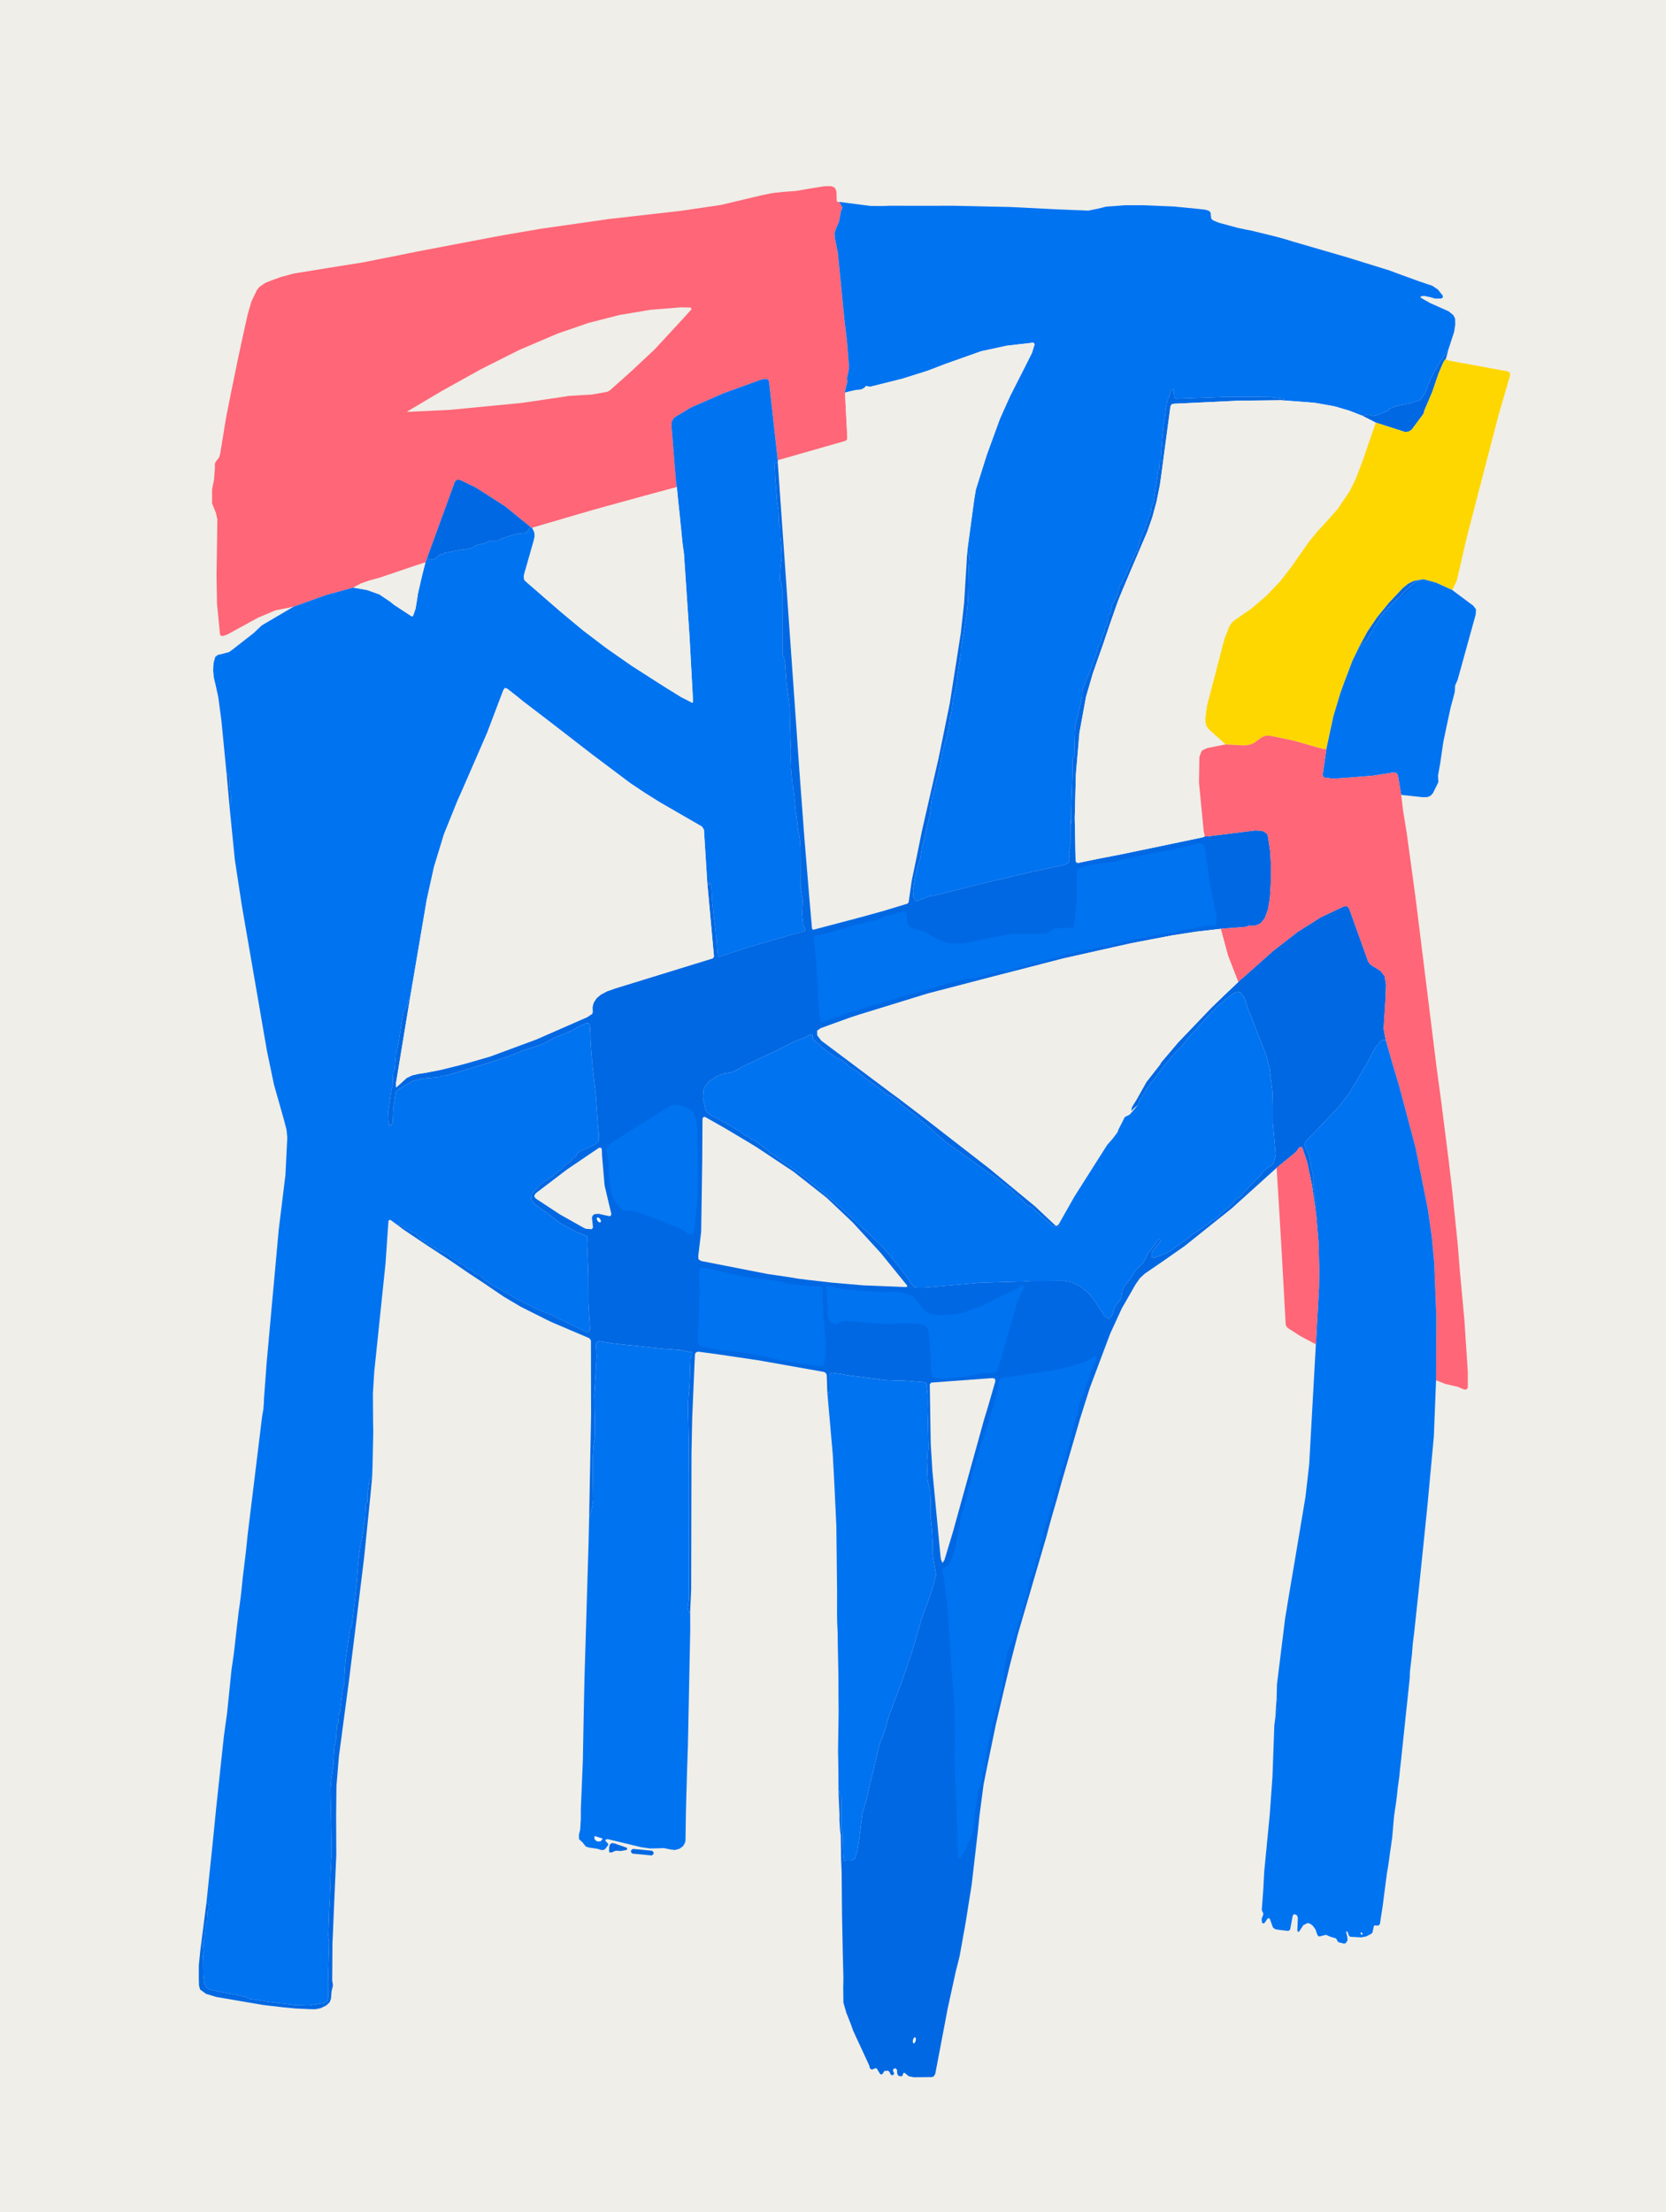 <?xml version="1.0" encoding="UTF-8"?>
<svg id="Layer_1" data-name="Layer 1" xmlns="http://www.w3.org/2000/svg" viewBox="0 0 928 1232">
  <defs>
    <style>
      .cls-1 {
        fill: #f67;
      }

      .cls-1, .cls-2, .cls-3, .cls-4, .cls-5, .cls-6 {
        stroke-width: 0px;
      }

      .cls-2 {
        fill: #efeee8;
      }

      .cls-3 {
        fill: #fefdfd;
      }

      .cls-4 {
        fill: gold;
      }

      .cls-5 {
        fill: #0168e3;
      }

      .cls-6 {
        fill: #0073f1;
      }
    </style>
  </defs>
  <path class="cls-2" d="m0,0h928v1232H0V0Z"/>
  <path class="cls-1" d="m467.39,112.46l1.69,2.86.13.5-.17.47-.63,1.23-.24,1.35-.87,4.75-1.61,3.58-.87,2.64.2,2.79,1.65,8.12,2,20.2.94,9.82.74,7.3,1.5,12.81,1.05,13.6-.52,3.49-.14.39-.46,2.31.15,1.42.08.5-.73,2.86-.68,2.77.08.45,1.3,25.41-.28.96-.82.58-37.63,10.77-4.89-43.92-.51-1.02-1.05-.44-2.78.41-21.04,7.61-18.18,7.97-8.94,5.38-.95,1.01h0l-.71,1.62-.15,1.99,2.48,31.02.49,3.28-17.02,4.58-29.59,8.14-33.99,9.95-1.06-.57-14.01-11.4-15.42-9.88-1.47-.84-7.84-3.8-.92-.28-1.4.13-.94,1.05-15.66,42.93-.72,1.91-6.54,2.15-18.59,6.31-6.34,1.74-4.47,1.59-4.28,2.27-14.92,4.07-18.26,6.54-10.22,2.06-9.61,4.08-17.16,9.38-2.06.71-.49.13-.95-.13-.55-.78v-.08s-1.67-17.17-1.67-17.17l-.25-15.88.47-30.83-.88-3.93-.22-.4-1.86-4.68v-7.74s1.07-5.4,1.07-5.4l.5-6.29-.02-2.19.21-1.14,1-1.37.99-1.26.43-.96.38-1.49,3.17-19.52,3.15-15.91,3.7-17.94,2.92-13.52,2.29-10.27,2.11-7.37,3.03-6.35,1.41-1.82,3.18-2.2,1.73-.76,6.82-2.51,7.49-2.02,20.49-3.33,17.84-2.84,24.33-4.84,4.88-1.01,43.76-8.33,6.69-1.22,19.69-3.37,37.88-5.43,39.67-4.5,22.54-3.3,22.87-5.43,5.37-1.1,1.81-.26,5.43-.56,6.52-.47,7-1.23,8.73-1.39,3.81-.05,2.06.9.84,1.93.13,3.87v.94s.05.45.05.45l.21.43.51.39.59-.13Z"/>
  <path class="cls-6" d="m467.39,112.46l17.61,2.26,6.75.03,3.91-.15,21.41.03,13.73-.04,31.94.7,26.3,1.32,8.6.35,5.13.19,3.37.17,5.49-1.1,4.37-1.1,10.82-.81h10.07l17.12.72,15.01,1.48,2.29.29,1.81.5,1.14.95h0l.34,2.78v.52s.26.42.26.42l.87.77,2.97,1.25,10.63,2.89,4.33.93,3.34.63,13.7,3.36,4.81,1.3,4.55,1.41,30.5,8.87,23.68,7.35,2.91,1.12,3.84,1.4,9.8,3.56,5,1.68,1.95.63,3.21,2.14,2.67,3.39.08.17-.07.9-.74.52-3.42.07-3-.85-3.28-.66-1.51.24-.53.35.37.51,5.44,3.08.34.12,9.67,4.32,2.61,2.15.93,1.89.09,3.35-.59,3.95-3.22,9.89-5.83,8.86-.3.62-.08.28-.41.96-.49.53-.28.27-.34.51-2.09,4.17-.23.64-.06.34-.11.46-.48.77-.36.48-.16.37-1.71,5.01-.27.49-.28.26-.67.7-.33.92-1.06,1.36-5.5,1.89-6.01,1.21-2.76.62-3.38,1.53-.1.1-.02.11.05.19.13.12.02.07h-.01s-4.89,2.11-4.89,2.11l-2.27.78-1.66.36-1.9-.66-.52-.21-.49.02-3.04.69-7.44-2.9-7.66-2.24-1.23-.28-10.38-1.84-18.64-1.4,1.31.06.49-.72-.85-.24-3.68-.44-3.36-.42-6.39-.09-20.26.06-25.62.95h-.07l-.8-.38-.26-.84-.27-3.9-.23-.36-.37.23-.84,1.21-.99,2.48-.4.94-.27.38-.22.37-.08.51-.48,2.63-.43,1.75-.46,4.53-.83,4.59-.64,6.48-.37,5.16-.59,7.03.12,1.5-.08.38-.31.19-.22.13-.09.18-.23,1.05-.15,2.94-.02.09-.09.03h-.1s-.19.17-.19.17l-.05.17-.45,3.48-.42,3.19-.65,3.6-1.21,8.11-.13.48-.23.32-.5.73-.19.89-.17,1.67-.39,1.59-1.06,2.68-.93,2.54-.15.56-1.11,3.47-.15.32-.37.5-.28.34-.37,1.14-.08.46-.21.5-.24.45-1.06,3.06-.75,2.43-.38,1.24-.17,1.51-.04.12-.14.02h-.29l-.31.17-.11.34-.12.59-.44.46-.4.75-.07.87-1.58,2.63-.36.53-.09.51-.06.55-.11.3-2.68,6.09-.2.39-.37.5-.65.92-.53,1.63-.12.39-.3.38-.94,1.35-.13.54-.48,2.05-.65,2.45-.15.47-.26.4-.83,1.34-.37,1.1-.19.44-.32.32-.29.26-.35.68-.99,4.76-.48.67-.33.18-.35.32-.09.46v1.63s-.93,3.94-.93,3.94l-.25.42-.3.26-.45.51-.08.78.02.44-.14.6-1.62,3.91-.12.38-.07.65-.25,1.57-1.09,1.69-.46.82-1.17,4.5-.45,1-.23.31-.58,1.83-.37,1.55-1.91,4.8-1.61,3.76-.94,2.44-1.19,2.87-.27.94v.27l-.11,3.23-.09.85-.64,2.5-2.24,8.99-.84,3.41-.14.93-.21,8.26-.04.44-.16,7.84-.03.16-.13.12-.33.17-.45.73.02,5.41-.7,21.63-.15,9.19-.04.27-.16-.21-.03-.12v-.08s.08-.31.08-.31l-.06-.83-.11-.27-.05.28-.07,13.09-.62,4.26-.17.94.36,3.12-.52,1.71-2.5,1.31h-.06s-10,2.09-10,2.09l-9.98,2.19-17.99,4.21-9.71,2.3-15.67,4.02-9.28,2.25-2.53.36-4.82,1.8-2.04.99-.73-.2-1.1-2.13-.34-3.39,1.1-7.37,1.88-7.55.87-2.41.36-1.04.33-2.59.45-3.28.25-.73,1.25-4.74.31-1.72.72-2.88,1.24-5.56.36-1.18.18-.53.07-.47.9-7.76.58-3.36.1-.42.53-1.1.08-.12.44-1.6.33-2.25,1.16-4.27.87-3.62.13-.66,2.22-11.58,1.98-6.54,1.26-5.66.72-5.42.07-.4.74-2.98.94-7.21,1.01-4.26.92-4.13.47-4.91,1.86-12.09.13-2.79.61-4.05.61-3.19,1.94-12.16.34-3.27.19-2.62.1-.62.15-3.59.18-13.77.48-8.04-.03-.25-.25-.43-.15-.12-.84-.07.24-2.94,3.01-22.26.61-4.59,1.05-6.43,6.08-19.32,7.29-19.99,3.38-7.63,2.56-5.6,7.47-14.7,4.48-8.91,1.48-4.85-.63-.86h-.13l-14.78,1.7-14.3,3.1-19.49,6.92-10.49,4-13.96,4.39-17.16,4.29-.79.11-1.89-.28h-.4s-.28.26-.28.26l-.45.62-1.83,1-2.77.25-3.37.73-2.91.73-.08-.45.68-2.77.73-2.86-.08-.5-.15-1.42.46-2.31.14-.39.52-3.49-1.05-13.6-1.5-12.81-.74-7.3-.94-9.82-2-20.2-1.65-8.12-.2-2.79.87-2.64,1.61-3.58.87-4.75.24-1.35.63-1.23.17-.47-.13-.5-1.69-2.86Z"/>
  <path class="cls-2" d="m310.74,185.73l17.18-5.9,17.14-4.39,17.12-2.88,17.09-1.38,5.42.1.54.88-.11.18-4.17,4.64-16.15,17.48-12.63,11.84-5.62,5.05-6.81,6.04-1.03.64-1.05.33-8.07,1.4-5.91.33-6.92.43-2.56.43-23.5,3.45-39.96,3.87-23.6,1.12-.35-.08.25-.25,18.98-11.26,21.61-12.02,21.74-10.94,21.37-9.11Z"/>
  <path class="cls-2" d="m538.66,308.93l-.17,3.25-1.45,23.56-1.87,17-6.11,38.95-6.29,30.87-.43,1.82-8.85,38.62-1.66,8.29-2.19,10.67-1.79,8.52-1.73,12.1-.55.7-12.87,3.93-12.9,3.58-26.52,7.01-.71-.08-.28-.65-1.53-17.54-2.68-32.49-3.04-40.81-1.37-19.98-5.01-71.09-1.38-19.93-4-56.77-.03-2.07,37.63-10.77.82-.58.28-.96-1.3-25.41,2.91-.73,3.37-.73,2.77-.25,1.83-1,.45-.62.28-.27h.4s1.89.29,1.89.29l.79-.11,17.16-4.29,13.96-4.39,10.49-4,19.49-6.92,14.3-3.1,14.78-1.7h.13l.63.86-1.48,4.85-4.48,8.91-7.47,14.7-2.56,5.6-3.38,7.63-7.29,19.99-6.08,19.32-1.05,6.43-.61,4.59-3.01,22.26-.24,2.94Z"/>
  <path class="cls-5" d="m806.79,194.65l-1.34,5.04-1.21,1.63-.85,1.77-1.1,2.62-1.02,2.38-3.48,10.24-4.44,10.4-.14.44-.04.42-.06.45-.16.36-6.52,8.81-1.74,1.18-2.06.2-16.35-5.23-7.38-3.78,3.04-.69.49-.02.52.21,1.9.66,1.66-.36,2.27-.78,4.89-2.1h.01s-.02-.08-.02-.08l-.13-.12-.05-.19.02-.11.1-.1,3.38-1.53,2.76-.62,6.01-1.21,5.5-1.89,1.06-1.36.33-.92.67-.7.28-.26.27-.49,1.71-5.01.16-.37.36-.48.48-.77.11-.46.06-.34.23-.64,2.09-4.17.34-.51.28-.27.49-.53.41-.96.08-.28.3-.62,5.83-8.86Z"/>
  <path class="cls-4" d="m805.45,199.69l.1.44,1.36.7,1.17.2,31.53,5.77,1.48.81v1.68s-6.52,22.48-6.52,22.48l-17.5,67.32-5.58,24.16-2.52,5.41-9.01-4.11-6.45-1.77-1.43-.08-4.75.94-3.06,1.56-2.79,2.29-7.87,8.34-6.48,7.94-5.32,7.84-4.33,7.92-4.14,8.5-4.44,11.71-2.19,6.02-4.01,13.27-3.83,17.91-.54.22-.41.16-.45-.04-17.61-4.93-12.02-2.47-.59-.1-1.98-.04-2.15.75-2.51,1.75-1.86,1.38-1.04.59-2.34.77-2.62.18-10.11-.52-9.24-8.29-1.61-2.23-.49-3.12.08-1.3.96-6.94,7.22-27.56.12-.53,2.36-9.01,2.69-6.77,1.29-2.05,1.52-1.36,9.42-6.5,8.6-7.37h0l7.51-7.9,6.74-8.7,3.19-4.64,5.98-8.51,4.95-6.07,3.93-4.22,7.2-8.1,6.91-10.24,3.53-7.44,3.53-9.34,7.25-21.09,16.35,5.23,2.06-.2,1.74-1.18,6.52-8.81.16-.36.06-.45.04-.42.14-.44,4.44-10.4,3.48-10.24,1.02-2.38,1.1-2.62.85-1.77,1.21-1.63Z"/>
  <path class="cls-6" d="m433.25,256.39l.03,2.07-.19-.47-.29-.45-.43.3-.09.09-.12.06-.41.29-.12.45-.03,1.79.25,6.55.27,2.67.7,9.27.74,5.2.27,7.26.04.45.22.41.46.84.13,1.11v4.59s.36,3.27.36,3.27l.35,6.33.02,2-.68,5.92-.26,6.34.19.65.2.33.2.37.11.8.03.6.13.43.53,2.56v9.22l.05,26.57.06.43.22.5.61,1.19.47,2.63.85,11.45.6,4.47.49,3.88.69,5.75.09,6.07.27,9.8.33,8.09-.37,8.73.04.37.11.22.21.43.08.47.72,8.38.2.36.16.26.1.41,1.39,13.59.48,2.99.41,3.78.41,3.72.94,5.01.35,5.05.1,22.14.23,1.03.26,1.54.13,1.29.6,3.28-.15,3.14-.08.43-.19,3.83.66,6.08.12.48.24.35.82,1.64.03.32-.53.88-4.07,1.13-2.97.68-13.37,3.92-11.46,3.34-15.36,5.05-.87-.39-.19-.51-.37-4.6-.26-4.24-.48-2.6-.06-1.72-.64-5.39-.69-6.02-.03-.8-.55-5.13-.41-7.64v-.15l-.5-1.65-.36-.32-.25.41-.03,1.17.03.1v.05s-.03-.03-.03-.03h-.02v-.02s-.69-1.64-.69-1.64l-.49-.28-1.83-29.32-1.09-1.73-23.23-13.4-8.42-5.26-8.27-5.52-21.57-16.21-22.65-17.52-15.88-12.15-3.26-2.67-5.25-4.13-1.25-.34-.8,1.02-9,23.76-13.68,31.45-2.97,6.66-7.49,18.58-5.54,18.15-4.04,18.19-9.59,56.43-.57-1.01-.7,3.3-.26.99-.53.72-1.3,1.95-.31,1.35-.31,2-2.05,13.24v.18s-.71,3.24-.71,3.24l-.8,3.38-.66,7.99-.07.46-.24.57-.61,1.65-.04.39-.29,6.59-.23,1.26-.17.4-.04.08-.22.84-1.58,10.69-.18,1.35.28,7.24.27.56,1.1-.09.84-1.27.44-8.52,1.21-8.76.19-.46.42-.34,4.54-2.84,4.48-2.51.19-.07,5.14-1.25,9.22-.86.24-.05.92-.36.92-.35.49-.02h.66s1.42-.25,1.42-.25l19.9-5.95,13.8-4.43,1.84-.8,4.15-1.5.45-.14.42-.29.47-.32.23-.09,10.33-3.28,2.24-.96,5.4-2.89,5.29-2.23,4.16-1.66,4.34-2.48,4.52-1.96,1.1.15.66.89v.03s.39,5.93.39,5.93v2.19s.12,2.35.12,2.35l.9,11.78,1.99,17.4,1.22,17.18.31,2.57.17,4.49-.15.68-.48.68-1.68,1.22-1.46.82-.55.22-6.02,2.65-1.05.74-1.34,1.91-.3.45-.44.28-1,.43-.52.85-.1.53-.32.31-4.42,3.23-.11.14-.03.22-.05.32-.25.21-3.85,2.91-2.48,2.14-3.99,2.46-2.21,1.65-.6.7-3.76,4.12-.33.73v1.8s-.04.19-.04.19l-.11-.16-.04-.04-.34.27v.53s2.74,3.05,2.74,3.05l2.69,2.02,2.15,1.41,3.77,2.8,1.4,1.16,3.61,2.83,2.79,1.44,2.84,1.5h0s3.47,2,3.47,2l4.83,1.71.91.54.48.89.1,4.59-.17,3.25.48,12.57.06,15.65.94,14.88-.02.44-.83,1.05-1.34-.04-8-3.75-6.4-3.15-1.45-.54-1.43-.6-1.65-1.26-1.42-.49-1.41-.48-.26-.13-2.02-.75-2.46-.97-5.64-2.82-5.97-3.05-8.79-4.96-.58-.4-.2-.21-.56-.43-.63-.14-.51-.08-.38-.19-7.06-4.63-.25-.27-.07-.31-.03-.17-.15-.2-1.72-1.2-2.66-1.24-.57-.3-.28-.26-1.41-1.19-1.66-.72-.48-.23-.35-.34-1.97-1.8-1.97-.75-.44-.21-.28-.43-.36-.47-.56.13-.11.03-.03-.11-.1-.41-.3-.24-2.57-1.5-1.35-1.28-.37-.32-.39-.2-2.66-1.4-.41-.23-.45-.15-1.71-.38-.39-.2-.2-.44-.23-.45-.5-.02-.32-.02-.12-.28-.17-.4-.44-.13-.68-.11-.54-.41-.58-.57-2.11-1.02-.14-.24h0s.03-.37.03-.37l-.16-.29-.42-.25-.46.07-.33.02-.22-.25-.3-.41-.52-.18-.56-.16-.45-.48-.46-.47-1.52-1.57-.1-.25-.23-.37-.41-.25-.65-.19-1.5-.61-.27-.2-2.41-1.58-.43-.1-.36.09-.15.02-.14-.07-.08-.15.03-.13.06-.33-.23-.23-2.74-1.43-.37-.05-.14.34-.02.36-4.47-3.27-.21-.11-.71.09-.35.63-1.61,23.47-6.26,60.09-.78,12.23.11,17.16.09,4.2-.39,18.92-.24,6.47-1.32,1.4-.3.76h0l-.31,2.46-.7,4.4.03,4.61-.08.44-.3.28-.48.46-.12.51-.37,7.25-1.64,11.24-.98,4.68-.76,4.77-.62,6.95-.64,8.37-.84,8.13-1.82,15.36-.31,1.32-.38.67-.29.53-.13.61-2.5,16.97-.59,9.41v3.48s-.13.76-.13.76l-.32.61-.4,1.05-1.55,12.86-.49,1.08-.2.43-.07.4-.37,4.72-.06.28-.27.58-.24.5-.06.49-.45,6.7-.71,3.53-.4,3.06v.77l-.33,6.9-1.3,8.66-.41,5.7.1,5.68.1,2.48.49,26.25-.64,12.48-.14,6.47-.38,9.54-.24,3.56-.48,14.8.22,1.98.23,1.75-.63,22.43.1,8.21-.42,2.01-1.88,1.15-8.36,1.34-7.93-.19-14.37-1.8-5.1-.86-6.17-.89-1.21-.69-.77-.64-.75-.06-.57.03-.56-.08-.99-.25-11.14-2.17-5.99-1.3-1.81-1.27-.95-2-.61-4.93-.08-8.17-.08-1.24-.02-1.77.22-.7.12-.51-.05-.49-.09-.35-.35-5.21.12-.32.25-.16.09-.04.15-.13.15-.23.14-.39.6-5.38-.02-2.63.06-.34.22-.32.6-.83.17-1.3.2-4.52.13-.54.11-.26.22-.23.16-.16.08-.21-.31-2.88-1.01-.94,3.37-32.16,1.99-19.9,3.3-30.87,1.01-9.37.94-6.95.86-6.03,2.5-24.51,1.18-8.05.72-5.97.5-4.76,1.55-13.21.67-4.63.72-5.69.92-8.98,1.77-14.58.94-9.1,8.1-66.24.66-3.68.27-3.51.06-2.14,1.45-19.74,1.04-11.49,1.02-11.32,1.11-12.31.93-10.02,2.67-29.45,3.73-30.43,1.05-20.78-.42-4.49-1.36-5.24-5.66-20.01-3.91-18.78-13.98-80.93-3.87-25.29-2.98-29.82.72-2.28-.03-4.03-.68-4.83.04-1.42-.08-3.44-.81-2.21-.31-.22-.25.28-.09,1.43-3.04-31.22-.87-6.51-.86-6.39-1.44-6.68-1.03-4.32-.39-4.21.29-4.11.9-3.16,1.52-1.16.85-.12,5.21-1.35,2.04-1.44,11.85-9.27,2.48-2.33,1.93-1.86,17.77-10.44,18.26-6.54,14.92-4.07,7.71,1.34,6.92,2.48,6.2,4.19,1.76,1.47,9.96,6.54h0l.78-.25,1.39-4.02.96-5.86.34-2.46,2.43-10.5,1.77-6.99.72-1.91,1.88.08,1.41.42,1.34-.6,2.15-1.96.2-.15.7-.3,1.16-.21.44-.14.35-.3.31-.25.57-.03.51-.04,3.18-.68,2.59-.52,3-.55,2.21-.22,4.22-1.02.26-.14.19-.26.03-.06.13-.23.21-.24.28-.16,2.56-.56,2.26-.58,2.25-1.07,1.4-.44h.51l2.94-.02.44-.09.48-.27,1.89-.86,5.25-1.74,2.92-.83,4.83-.47.44-.11.31-.3,1.86-3.01,1.06.57,1.17,2.31.25,2.03-.36,2.19-4.78,16.79-.33,1.07-.66,2.74.39,1.97.49.56,19.79,17.18,12.36,10.27,13.13,9.98,13.92,9.71,14.7,9.42,5.08,3.21,7.91,4.89,6.06,3.08.09.03.44-.41-2.03-37.21-3.07-45.53-.39-2.76-.43-3.23-1.56-15.71-.83-7.63-.74-7.62-.49-3.28-2.48-31.02.15-1.99.71-1.62h0l.95-1.01,8.94-5.38,18.18-7.97,21.04-7.61,2.78-.41,1.05.44.51,1.02,4.89,43.92Z"/>
  <path class="cls-5" d="m713.55,222.92l-23.47.24-17.4.82-18.94.9-1.21.4-.58,1.16-4.59,34.37-1.28,9.35-1.88,9.32-2.36,8.69-2.83,8.07-8.96,20.99-4.72,11.18-2.6,6.34-4.64,13.23-3.4,10.12-5.94,16.87-3.84,13.22-3.64,19.91-1.99,23.23-.62,24.22.47,23.77.44,1.1,1.16.18,5.02-1.05,5.52-1.13,14.16-2.76,20.79-4.33,23.57-4.93.26-.07,1.11-.55,1.35.08,26.48-3.32,4.16.18,2.5,1.51.58,1.33,1.25,8.24.4,6.27.08,10.13-.62,10.16-1.03,6.12-1.83,5.01-2.46,2.93-2.89,1.14-3.68-.02-.27.04-.14.17-.23.29-.39.14-14.44,1.14-13.5,1.55-13.41,2.08-22.81,4.35-37.92,8.5-19.36,5.01-19.44,4.99-36.88,9.61-38.28,11.8-4.71,1.54-8.98,3.23-7.72,2.81-1.74,1.33.09,2.6,2.16,2.82,39.32,29.48,3.99,2.91,14.75,11.26,14.62,11.37,21.12,16.39,25.33,20.94,11.22,10.54.71.36,1.22-.94.44.57-.38.77-1.2.26-2.67-.98-.44-.25-.31-.38-.2-.3-1.7-1.44-.16-.09-1.58-1.37-5.4-4.81-.26-.23-.22-.3-.36-.57-.31-.31-.51-.22-.9-.27-1.45-.85-5.17-4.82-4.21-3.99-3.63-2.68-3.38-2.77-4.87-3.55-8.5-6.04-5.22-3.8-5.24-3.67-5.13-3.71-4.96-4.25-3.65-3.42-3.79-3.15-.25-.47-.42-.22-.45-.19-.38-.35-2.24-2.25-1.08-.71-6.28-4.81-3.44-3-3.78-2.83-.08-.04h-.1s-.25.03-.25.03l-.67-.29-6.1-4.58-2.5-1.88-2.64-1.91-1.22-.8-2.44-2.06-3.08-2.53-3.69-2-.5-.31-.32-.36-.61-.86-.32-.37-.81-.6-2.81-1.91-.44-.28-.45-.14-1.14-.45-5.28-3.54-6.32-5.37-1.24-1.17-.31-.44-.08-.4-.07-1.43-.17-.44-.45-.12-.88.16-1.46.84-.44.31-.45.19-7.09,2.77-7.79,4.02-20.35,9.66-2.44,1.41-3.56,1.73-.83.12-3.97.68-3.4,1.32-.27.14-4.3,3.1-1.75,2.02-1.1,2.24h0l-.35,4.34,1.41,6.97.91,1.41,2.98,2.12,3.17,1.49.57.23,1.54.96.27.18.59.25,1.71.76.73.6.22.19.54.26.07.02,2.11,1.27,1.79,1.16,2.18,1.18,2.53,2.04.4.27.44.09.57.12.46.37,1.88,1.38.74.19.5.15.36.21,7.61,5.89.25.3.33.48.95.62,1.07.5.48.31,17.61,12.67,12.09,9.98,12.41,11.02,5.9,5.63,3.5,3.18,3.4,3.26,3.71,3.51,3.23,3.32,6.2,7.46,2.26,2.83,2.04,2.77,1.61,1.94,3.65,5.56.73.55,1.92.31,3.57.02,30.68-2.71,21.07-.64,3.37-.02,2.34-.26,3.81-.13,2.37.05,14.39-.09,4.44.9,4.78,2.41,4.47,3.66,3.44,4.21,3.35,5.48.19.23.05.03.23.04.22.05.08.19,1.08,2.49,2.34,1.28h.3s.25-.1.25-.1l1.74-2.2.14-.6.33-1.56h0l1.23-2.75,2.03-2.53.22-.23.95-1.78.37-2.64.11-.89.35-1,.87-1.8,1.89-2.53,1.9-2.17.91-1.75,1.6-2.45,4.3-4.17,2.51-5.13.23-.44.38-.3.66-.52.55-.96.53-.98.12-.14.55-.54.45-.37.37-.38.2-.4,1.58-2.64.76-.07.37.23.31.39-.18.45-4.17,5.31-.79,2.18.22,1.31.98.41.05-.02,6.13-2.18,3.03-1.51,2.62-2.09,6.81-4.71,1.88-1.65.45-.43,1.55-.98,3.22-2.19,2.99-2.1,3.09-2.24,1.11-.94.27-.15.3-.06.44-.09.37-.27,1.46-1.39.87-.69,2.28-2.14.24-.28,4.64-3.95.32-.26.35-.47,1.74-2.26.34-.29.4-.24.47-.11,1.01-.37.63-.92.62-.93.58-.52,2.85-3,2.13-2.25.3-.21.36-.33.23-.32.68-.95,1.05-.86,1.88-1.64.93-1.53.17-.3.5-.54.8-.72,1.3-1.04.1-.06,2.67-1.81.54-.83.91-3.17.28-2.08-.05-.71-1.51-17.13.05-3.3v-4.02s-.07-4.27-.07-4.27l-.14-4.86-1.61-13.52-1.71-6.32-.63-1.88-1.38-3.49-1.37-3.52-7.24-18.51-.02-.05-.71-2.29-.2-.87h0l-1.03-2.44-1.69-2.25-.87-.6-2.59.35-3.56,2.7-.49.44-.43.28-.48.13-.42.18-.21.45-.17.41-.35.28-4.01,3.05-.12.17-.12.27-.18.43-.34.39-1.2,1.05-2.15,2.3-.33.09-.1.47-.06.3-.29.12h-.09s-.19-.02-.19-.02l-.25.02-.06.24-.03.32-.02.05-.23.31-.35.08-.32.09-.16.34-.15.47-.32.39-2.8,2.8-1.22,1.64-1.8,1.83-1.61,1.55-2.19,2.79-3.42,4.25-.33.33-.25.14-.33.16-.46.38-8.08,9.52-5.42,7.3-.93,1-1.39,1.81v.04s-.26.49-.26.49l-.29.31-1.38,1.7-.64,1.75-.29.62-.43.33-.32.27-.14.38-.44,1.13-.63.46-.36.23-.32.4-.99,3.16v.04l-2.17,1.84-1.58,1.61.37-2.22,1.16-1.9,1.34-2.15,5.6-9.97,7.41-9.48.3-.4.19-.42.44-.74,9.49-11.17,18.33-19.14,7.48-7.22,7.54-7.14,1.32-1.4,1.18-.88,16.96-15.07,13.57-10.54,13.05-8.24,12.9-6.07h.03s1.65.06,1.65.06l1.11,1.23,10.49,29.23.99,1.6,1.53,1.13,4.33,2.62,2.45,3.11.74,4.55-.11,3.56-.13,3.9-1.09,17.24,1.19,6.27-1.73.03-.38.07-.45.27-.28.26-2.81,3.27-4.71,8.95-9.83,16.49-5.53,7.34-18.71,19.71-.82,1.62.35,1.78.92,1.71,1.28,2.92.63,3.19.2,1.8.26.95,1.27,5.09v3.93s-.09,1.62-.09,1.62l.4,2.45.14.55.13,2.14v.59s.46,2.4.46,2.4l.3,1.48-.27,2.61-1.89-12.65-2.59-12.47-2.68-7.95-.2-.31-.95-.34-.83.57-1.26,1.89-1.07,1-10.04,8.22-25.01,22.57-26.17,20.94-13.64,9.53-8.61,5.88-2.67,2.47-2.46,3.47-7.69,13.41-6.44,14.01-11.3,30.06-.53,1.6-4.77,15.1-10.8,37.08-2.14,7.77-3.27,11.31-1.55,5.62-1.1,4.22-16.02,54.74-4.48,17.44-2.14,8.91-5.51,23.37-4.98,24.07-1.96,9.8-2.3,17.49-.91,8.77-3.43,29.66-3.36,21.13-3.33,18.53-1.08,4.41-.94,3.58-4.68,21.44-3.12,16.47-3.77,19.78-.93,1.51-1.15.3-9.95.08-2.73-.56-1.93-1.58-.19-.18-.53-.18h-.05l-.58.65v.3s-.06.35-.06.35l-.22.39-.43.25h-1.16s-.9-.59-.9-.59l-.4-1.16-.08-1.8-.73-.83-.91.07-.6.59.08,1.09.34.57.13.4-.03.49-.34.34-.32.17-.66.11-.48-.46-.7-1.35-.38-.47-.56-.26-1.91.18-.77,1.25-.39.51-.56.16-.61-.25-.87-1.39-.93-1.55-.5-.27-.57.06-1.69.67h-.04s-1.04-.55-1.04-.55l-.18-.71-.33-1.15-.37-.81-8.46-18.26-1.3-3.67-2.19-5.56-.23-.44-1.77-6.12-.11-8.44.12-5.3-.33-12.55-.45-22.73-.22-23.84-.29-6.88-.18-11.9v-1.51s-.45-3.14-.45-3.14l-.3-5.46.04-2.98-.57-12.53.37-.96.2,2.34.08.42.28.39.42.51.23.97v18.23s.03.05.03.05h.04s.21.01.21.01l.08.02.2.12.08.22.34,12.84.21,1.71.19,1.13.15.31.33-.06,1.13-.43,1.46.06,1.29.08,1.41-.54.3-.26.23-.38,1.31-4.26.74-4.71,2.01-15.96.89-2.97.78-2.43,2.89-12.2,4.75-19.92.76-2.43,1.05-2.31,1.28-3.59,2.4-8.53,6.62-17.5,3.25-9.35,3.15-9.44,3.23-10.89,2.15-7.65,3.02-7.88,1.94-5.7,1.58-4.82,1.25-5.47-.97-5.68-.82-5.29-.1-7.56-.41-6.64-.79-7.74.12-8.03-.23-5.07-1.33-5.89-.32-4.94-.06-3.09-.11-3.12.38-5.74.04-.14.07-.09.03-.03.18-.14.1-.09.06-.17-.24-13.35-.28-8.74.1-3.35-.07-5.53-.72-5.96-.66-.59-12.37-1.03-4.22-.05-5.33-.18-13.6-1.75-6.31-.76-4.99-.89-4.92-.7-1.03.34-.46.98h0v.06l.04,8.81-.11.45-.37.29-.05.02h-.78s-.32-9.58-.32-9.58l-.47-1.2-1.13-.64-36.7-6.51-20.5-3.03-12.75-1.75-1.27.34-.63,1.14h0v.07s-1.5,35.24-1.5,35.24l-.2,9.57-.21,10.25-.17,75.77-.27,6.07-.28,5.99-.37.91-.04.02-.42-.14-.53-2.73.08-.89.5-3.47.06-67.23-.08-21.38-.44-20.03.45-6.65.31-2.21.25-4.47.37-12,.05-.34.22-.55.37-.83.18-1.75-.17-.38-.38-.11-3.28-.56-2.57-.54-10.33-.76-10.29-1.13-.71-.1-8.84-.87-7.63-.85-7.54-1.2-1.14.33-.52,1.07v.17s.34,6.96.34,6.96l-.39,7.18-.93,14.16.32,18.8v.28s-.18,4.77-.18,4.77l-.6,5.05-.47,7.62.28,21.82-.5,3.97-1.7,5.93,1.08-56.9-.08-41.63-.88-1.26-20.84-8.87-3.32-1.61-14.03-7.04-9.58-5.68-11.74-7.96-7.73-5.09-5.01-3.44-5.17-3.53-6.15-4.04-6.91-4.51-13.16-8.83-2.54-1.95.02-.36.14-.34.37.05,2.74,1.43.23.23-.06.33-.03.13.08.15.14.07.15-.02.36-.09.43.1,2.41,1.58.27.2,1.5.61.65.19.41.25.23.37.1.25,1.52,1.57.46.47.45.48.56.16.52.18.3.41.22.25.33-.02.46-.07.42.25.16.29-.03.36h0s.14.25.14.25l2.11,1.02.58.57.54.41.68.11.44.13.17.4.12.28.32.02.5.02.23.45.2.44.39.2,1.71.38.45.15.41.23,2.66,1.4.39.2.37.32,1.35,1.28,2.57,1.5.3.24.1.41.03.11.11-.03.56-.13.36.47.28.43.44.21,1.97.75,1.97,1.8.35.34.48.23,1.66.72,1.41,1.19.28.26.57.3,2.66,1.24,1.72,1.2.15.2.03.17.07.31.25.27,7.06,4.63.38.19.51.08.63.14.56.43.2.21.58.4,8.79,4.96,5.97,3.05,5.64,2.82,2.46.97,2.02.75.26.13,1.41.48,1.42.49,1.65,1.26,1.43.6,1.45.54,6.4,3.15,8,3.75,1.34.04.83-1.05.02-.44-.94-14.88-.06-15.65-.48-12.57.17-3.25-.1-4.59-.48-.89-.91-.54-4.83-1.71-3.47-1.99h0s-2.84-1.51-2.84-1.51l-2.79-1.44-3.61-2.83-1.4-1.16-3.77-2.8-2.15-1.41-2.69-2.02-2.75-3.05v-.53s.35-.27.35-.27l.04.04.11.16.03-.19v-1.8s.34-.73.34-.73l3.76-4.12.6-.7,2.21-1.65,3.99-2.46,2.48-2.14,3.85-2.91.25-.21.05-.32.03-.22.11-.14,4.42-3.23.32-.31.1-.53.52-.85,1-.43.44-.28.3-.45,1.34-1.91,1.05-.74,6.02-2.65.55-.22,1.46-.82,1.68-1.22.48-.68.15-.68-.17-4.49-.31-2.57-1.22-17.18-1.99-17.4-.9-11.78-.11-2.35v-2.19s-.39-5.93-.39-5.93v-.03s-.67-.89-.67-.89l-1.1-.15-4.52,1.96-4.34,2.48-4.16,1.66-5.29,2.23-5.4,2.89-2.24.96-10.33,3.28-.23.09-.47.32-.42.29-.45.14-4.15,1.5-1.84.8-13.8,4.43-19.9,5.95-1.42.26h-.66s-.49.01-.49.01l-.92.35-.92.36-.24.05-9.22.86-5.14,1.25-.19.07-4.48,2.51-4.54,2.84-.42.34-.19.46-1.21,8.76-.44,8.52-.84,1.27-1.1.09-.27-.56-.28-7.24.18-1.35,1.58-10.69.22-.84.04-.08.17-.4.23-1.26.29-6.59.04-.39.61-1.65.24-.57.07-.46.66-7.99.8-3.38.7-3.24v-.18s2.06-13.24,2.06-13.24l.31-2,.31-1.35,1.3-1.95.53-.72.26-.99.7-3.3.57,1.01-7.62,46.25.11,1.99,1.53-1.28,4.43-4.03,2.99-1.41,3.36-.79,4.46-.68,8.1-1.59,9.91-2.45,5.15-1.39,12.42-3.59,25.75-9.53,28.31-12.39,2.8-1.83.3-.87-.09-2.87.6-2.43,1.65-2.57,2.4-2.03,3.4-1.79,4.48-1.59,54.49-16.8.65-.98-3.77-41.34.49.28.68,1.64v.02h.03l.04.03v-.05s-.04-.1-.04-.1l.03-1.17.25-.41.36.32.5,1.65v.15l.41,7.64.55,5.13.03.8.69,6.02.64,5.39.06,1.72.48,2.6.26,4.24.37,4.6.19.51.87.39,15.36-5.05,11.46-3.34,13.37-3.92,2.97-.68,4.07-1.13.53-.88-.03-.32-.82-1.64-.24-.35-.12-.48-.66-6.08.19-3.83.08-.43h0l.15-3.14-.6-3.28-.13-1.29-.26-1.54-.23-1.03-.1-22.14-.35-5.05-.94-5.01-.41-3.72-.41-3.78-.48-2.99-1.39-13.59-.1-.41-.16-.26-.2-.36-.72-8.38-.08-.47-.21-.43-.11-.22-.04-.37.37-8.73-.33-8.09-.27-9.8-.09-6.07-.69-5.75-.49-3.88-.6-4.47-.85-11.45-.47-2.63-.61-1.19-.22-.5-.06-.43-.05-26.57v-9.22l-.53-2.56-.13-.43-.03-.6-.11-.8-.2-.37-.2-.33-.19-.65.26-6.34.68-5.92-.02-2-.35-6.33-.37-3.27v-4.59s-.12-1.11-.12-1.11l-.46-.84-.22-.41-.04-.45-.27-7.26-.74-5.2-.7-9.27-.27-2.67-.25-6.55.03-1.79.12-.45.41-.29.12-.06.09-.09.43-.3.29.45.19.47,4,56.77,1.38,19.93,5.01,71.09,1.37,19.98,3.04,40.81,2.68,32.49,1.53,17.54.28.65.71.08,26.52-7.01,12.9-3.58,12.87-3.93.55-.7,1.73-12.1,1.79-8.52,2.19-10.67,1.66-8.29,8.85-38.62.43-1.82,6.29-30.87,6.11-38.95,1.87-17,1.45-23.56.17-3.25.84.07.15.12.25.43.03.25-.48,8.04-.18,13.77-.15,3.59-.1.62-.19,2.62-.34,3.27-1.94,12.16-.61,3.19-.61,4.05-.13,2.79-1.86,12.09-.47,4.91-.92,4.13-1.01,4.26-.94,7.21-.74,2.98-.07.4-.72,5.42-1.26,5.66-1.98,6.54-2.22,11.58-.13.66-.87,3.62-1.16,4.27-.33,2.25-.44,1.6-.08.12-.53,1.1-.1.42-.58,3.36-.9,7.76-.07.47-.18.53-.36,1.18-1.24,5.56-.72,2.88-.31,1.72-1.25,4.74-.25.73-.45,3.28-.33,2.59-.36,1.04-.87,2.41-1.88,7.55-1.1,7.37.34,3.39,1.1,2.13.73.2,2.04-.99,4.82-1.8,2.53-.36,9.28-2.25,15.67-4.02,9.71-2.3,17.99-4.21,9.98-2.19,10-2.08h.06s2.5-1.32,2.5-1.32l.52-1.71-.36-3.12.17-.94.62-4.26.07-13.09.05-.28.11.27.06.83-.07.31v.08s.02.12.02.12l.16.21.04-.27.15-9.19.7-21.63-.02-5.41.45-.73.33-.17.13-.12.03-.16.16-7.84.04-.44.21-8.26.14-.93.84-3.41,2.24-8.99.64-2.5.09-.85.11-3.23v-.27l.27-.94,1.19-2.87.94-2.44,1.61-3.76,1.91-4.8.37-1.55.58-1.83.23-.31.45-1,1.17-4.5.46-.82,1.09-1.69.25-1.57.07-.65.12-.38,1.62-3.91.14-.6-.02-.44.08-.78.45-.51.3-.26.25-.42.92-3.94v-1.63s.1-.46.1-.46l.35-.32.33-.18.48-.67.99-4.76.35-.68.29-.26.32-.32.19-.44.37-1.1.83-1.34.26-.4.15-.47.65-2.45.48-2.05.13-.54.94-1.35.3-.38.12-.39.53-1.63.65-.92.37-.5.2-.39,2.68-6.09.11-.3.06-.55.09-.51.36-.53,1.58-2.63.07-.87.4-.75.44-.46.12-.59.11-.34.31-.17h.29l.14-.02.04-.12.17-1.51.38-1.24.75-2.43,1.06-3.06.24-.45.21-.5.08-.46.37-1.14.28-.34.37-.5.15-.32,1.11-3.47.15-.56.93-2.54,1.06-2.68.39-1.59.17-1.67.19-.89.5-.73.23-.32.13-.48,1.21-8.11.65-3.6.42-3.19.45-3.48.05-.17.19-.16h.07s.03-.01.03-.01l.09-.03.02-.09.15-2.94.23-1.05.09-.18.22-.13.31-.19.08-.38-.12-1.5.59-7.03.37-5.16.64-6.48.83-4.59.46-4.53.43-1.75.48-2.63.08-.51.22-.37.27-.38.4-.94.99-2.48.84-1.21.37-.23.23.36.27,3.9.26.84.8.38h.07l25.62-.95,20.26-.06,6.39.09,3.36.42,3.68.44.85.24-.49.72-1.31-.06Z"/>
  <path class="cls-2" d="m713.55,222.92l18.64,1.4,10.38,1.84,1.23.28,7.66,2.24,7.44,2.9,7.38,3.78-7.25,21.09-3.53,9.34-3.53,7.44-6.91,10.24-7.2,8.1-3.93,4.22-4.95,6.07-5.98,8.51-3.19,4.64-6.74,8.7-7.51,7.9h0l-8.6,7.37-9.42,6.5-1.52,1.36-1.29,2.05-2.69,6.77-2.36,9.01-.12.53-7.22,27.56-.96,6.94-.08,1.3.49,3.12,1.61,2.23,9.24,8.29-10.11,1.99-2.61,1.17-.61.55-1.21,3.19-.24,14.33,2.61,26.86.08.58.61,2.47-1.11.55-.26.07-23.57,4.93-20.79,4.33-14.16,2.76-5.52,1.13-5.02,1.05-1.16-.18-.44-1.1-.47-23.77.62-24.22,1.99-23.23,3.64-19.91,3.84-13.22,5.94-16.87,3.4-10.12,4.64-13.23,2.6-6.34,4.72-11.18,8.96-20.99,2.83-8.07,2.36-8.69,1.88-9.32,1.28-9.35,4.59-34.37.58-1.16,1.21-.4,18.94-.9,17.4-.82,23.47-.24Z"/>
  <path class="cls-5" d="m295.36,293.4l-1.86,3.01-.31.3-.44.11-4.83.47-2.92.83-5.25,1.74-1.89.86-.48.27-.44.09-2.94.02h-.51l-1.4.44-2.25,1.07-2.26.58-2.56.56-.28.16-.21.24-.13.23-.03.06-.19.26-.26.14-4.22,1.02-2.21.22-3,.55-2.59.52-3.18.68-.51.04-.57.03-.31.25-.35.3-.44.14-1.16.21-.7.3-.2.15-2.15,1.96-1.34.6-1.41-.42-1.88-.08,15.66-42.93.94-1.05,1.4-.13.92.28,7.84,3.8,1.47.84,15.42,9.88,14.01,11.4Z"/>
  <path class="cls-2" d="m377.02,271.3l.74,7.62.83,7.63,1.56,15.71.43,3.23.39,2.76,3.07,45.53,2.03,37.21-.44.41-.09-.03-6.06-3.08-7.91-4.89-5.08-3.21-14.7-9.42-13.92-9.71-13.13-9.98-12.36-10.27-19.79-17.18-.49-.56-.39-1.97.66-2.74.33-1.07,4.78-16.79.36-2.19-.25-2.03h0l-1.17-2.31,33.99-9.95,29.59-8.14,17.02-4.58Z"/>
  <path class="cls-2" d="m236.98,313.22l-1.77,6.99-2.43,10.5-.34,2.46-.96,5.86-1.39,4.02-.78.25h0l-9.96-6.54-1.76-1.47-6.2-4.19-6.92-2.48-7.71-1.34,4.28-2.27,4.47-1.59,6.34-1.74,18.59-6.31,6.54-2.15Z"/>
  <path class="cls-5" d="m792.08,322.7l-4.17,1.66-.39.2-.41.37-4.91,4.69-1.42,1.43-.3.45-.5.67-1.34,1.04-1.02.77-.4.48-.86,1.09-1.37,1.18-.63.68-.25.51-.38.47h-.71s-.05.12-.05.12l-.27.92-1.58,1.15-.09.07-.03.09-.26,1.07-1.29,1.03-.33.22-.18.4-.35,1.17-1.39,1.88-.28.39-.1.45-.15.51-.46.35-.34.21-.29.39-1.17,2.55-.14.27-.39.49-.87,1.12-.62,1.52-.2.46-.34.38-.32.3-.78,1.15-.27.37-.41.18-.74.36-.41.65-.27.48-.26.21-.31.16-.6.07,4.33-7.92,5.32-7.84,6.48-7.94,7.87-8.34,2.79-2.29,3.06-1.56,4.75-.94Z"/>
  <path class="cls-6" d="m792.08,322.7l1.43.08,6.45,1.77,9.01,4.11,11.66,8.7,1.53,2.04-.17,2.89-10.08,36.42-1.18,2.6-.2.57-.03.44-.16,3.11-.96,3.67-1.33,4.89-1.62,7.52-2.47,11.73-1.77,12.15-.58,3.14-.6,3.48.14,2.71.05.24v.58s-.19.49-.19.49l-1.64,3.3-1.24,2.52-1.35,1.42-1.83.7-2.69.02-11.78-1.26-1.81-10.91-.8-1.27-1.45-.32h-.03l-12.1,1.87-11.76.91-4.44.34-5.38.34-4.21-.46-1.14-.29-.68-1.06,2.19-14.94,3.83-17.91,4.01-13.27,2.19-6.02,4.44-11.71,4.14-8.5.6-.07.31-.16.26-.21.27-.48.41-.65.74-.36.41-.18.27-.37.78-1.15.32-.3.34-.38.2-.46.62-1.52.87-1.12.39-.49.14-.27,1.17-2.55.29-.39.34-.21.46-.35.15-.51.1-.45.28-.39,1.39-1.88.35-1.17.18-.4.33-.22,1.29-1.03.26-1.07.03-.09.09-.07,1.58-1.15.27-.92.05-.11h.13s.58,0,.58,0l.38-.47.25-.51.63-.68,1.37-1.18.86-1.09.4-.48,1.02-.77,1.34-1.04.5-.67.3-.45,1.42-1.43,4.91-4.69.41-.37.39-.2,4.17-1.66Z"/>
  <path class="cls-5" d="m785.4,327.45l2.02-1.13,1.66-.17.46.19-.46.21-3.49,1.54-2.34,2.45-.37.42-.33.24-1.28,1.05-.58.86-.4.52-.78.4h-.48l.17-.46,2.94-3.39,3.26-2.73Z"/>
  <path class="cls-2" d="m393.94,491.44l3.77,41.34-.65.98-54.49,16.8-4.48,1.59-3.4,1.79-2.4,2.03-1.65,2.57-.6,2.43.09,2.87-.3.87-2.8,1.83-28.31,12.39-25.75,9.53-12.42,3.59-5.15,1.39-9.91,2.45-8.1,1.59-4.46.68-3.36.79-2.99,1.41-4.43,4.03-1.53,1.28-.11-1.99,7.62-46.25,9.59-56.43,4.04-18.19,5.54-18.15,7.49-18.58,2.97-6.66,13.68-31.45,9-23.76.8-1.02,1.25.34,5.25,4.13,3.26,2.67,15.88,12.15,22.65,17.52,21.57,16.21,8.27,5.52,8.42,5.26,23.23,13.4,1.09,1.73,1.83,29.32Z"/>
  <path class="cls-1" d="m738.87,416.94l-2.19,14.94.68,1.06,1.14.29,4.21.46,5.38-.34,4.44-.34,11.76-.91,12.1-1.87h.03l1.45.32.8,1.27,1.81,10.91,1.07,8.76.38,2.29,1.75,11,2.37,17.31,2.58,18.99,11.51,92.88,2.66,19.68,4.14,32.68,2.04,17.41,2.99,29.18,1.11,13.97,2.63,28.36,1.9,29.19-.02,8.27-.05.3-.8.94-1.24-.04-3.68-1.56-1.75-.37-5.05-1.18-5.11-2.04.14-35.73-1.16-29.77-1.34-14.26-2.18-15.39-6.84-34.22-9.18-34.54-1.84-6.08-2.1-7.03-3.51-12.46-1.19-6.27,1.09-17.24.13-3.9.11-3.56-.74-4.55-2.45-3.11-4.33-2.62-1.53-1.13-.99-1.6-10.49-29.23-1.11-1.23-1.65-.07h-.03s-12.9,6.08-12.9,6.08l-13.05,8.24-13.57,10.54-16.96,15.07-1.18.88-1.32,1.4-5.73-14.77-4.03-14.88,14.44-1.14.39-.14.23-.29.14-.17.27-.04,3.68.02,2.89-1.14,2.46-2.93,1.83-5.01,1.03-6.12.62-10.16-.08-10.13-.4-6.27-1.25-8.24-.58-1.33-2.5-1.51-4.16-.18-26.48,3.32-1.35-.08-.61-2.47-.08-.58-2.61-26.86.24-14.33,1.21-3.19.61-.55,2.61-1.17,10.11-1.99,10.11.52,2.62-.18,2.34-.77,1.04-.59,1.86-1.38,2.51-1.75,2.15-.75,1.98.04.59.1,12.02,2.47,17.61,4.93.45.04.41-.16.54-.22Z"/>
  <path class="cls-5" d="m127.86,449.18l-1.49-16.72.09-1.43.25-.28.31.22.81,2.21.08,3.44-.04,1.42.68,4.83.03,4.03-.72,2.28Z"/>
  <path class="cls-6" d="m490.77,511.4l3.35-1.36,1.42-.24,2.22-.49,1.51-.66,3.7-1.08,2.04,1.05.27,2.18-.15,1.2.25,2.15,1.33,2.26,2.03.86.57.09,5.18,1.43,7.68,4.28,3.4,1.52,3.63.9,7.65-.04,23.27-4.79,5.02-.57h16.66l1.16-.21,2.04-1.33,2.04-1.33,1.58-.19,9-.24.47-.21.2-.47,1.47-14.46.08-16.15.25-.89,1.79-1.47.78-.19,2.75-.75,3.35-.78,3-.4,2.67-.38,6.37-.63,3.4-.87h.03s1.76-.6,1.76-.6l29.29-5.92,5.57-1.14,5.66-1.58,2.17-.24,1.78.84.67,1.76,1.31,8.86.61,4.38.45,3.63,1.19,6.88,1.4,6.89,1.57,7.72.02,2.56-.6,2.08-.3.36-.46.08-4.35-.15-4.15.61-1.24.34-.41.21.44.12,3.08.03,1.68-.19,5.23-.52.03.06h-.02s-12.05.91-12.05.91l-4.54.63-4.53.96-.27.24-.09.14-.13.05-15.35,2.57-.61.28-.46.28-1.08.12-3.19.09-1.69.55-.41.12h-.92s-.5.15-.5.15l-1.73.5-1.81.1-.48.05-.42.22-1.81,1.02-1.1.19-3.14.49-2.84,1.06-.39.14-.57.06-3.25.16-2.74.74-.52.12-.5-.05-.61.02-.43.48-.21.26-.31.1-4.56.24-.39.09-.38.24-.68.45-1.8.13-.58.03-.42.37-.68.58-.79.05-2.84.22-.44.21-.74.37-2.48.65-3.21.84-3.62,1.03-9.46,2.48-3.81,1.02-2.56.73-2.42.72-5.38,1.73-.34.06-.32-.13-.45-.21h-.6l-2.8.08-.47.04-.39.27-1.03.75-1.91.12h-.53l-.51.27-1.19.67-1.46.05-.7.05-.53.39-.34.27-.44.08-1.64.21-1.12.51-.47.21-.51.06h-.04l-4.53.23-11.13,2.73-.21.1-.08.07-.12.1-.25.12-46.83,13.51-.28.11-.37.28-.23.19-.15.08-.07.02-1.36.23-5.21,1.53-.33.19-2.06.61-1.27.49-1.45.82-2.7.48-.85.3-3.21,1.81-2.18.51h-.21s-.92-.46-.92-.46l-.24-1.01.09-.54-.35-3.91-.41-3.12-.39-10.71-.28-2.9-.74-11.98-1.21-11.91.02-.58.25-.49.78-.65,1.39-.25,1.24-.14,6.79-1.84,3.85-1.31,4.3-1.12,3.85-1.04,1.07-.48,3.55-.59,1.16-.33,1.21-.65,4.31-.7h.44l3-1.18.19-.11Z"/>
  <path class="cls-2" d="m679.98,517.32l4.03,14.88,5.73,14.77-7.54,7.14-7.48,7.22-18.33,19.14-9.49,11.17-.44.74-.19.42-.3.4-7.41,9.48-5.6,9.97-1.34,2.15-1.16,1.9-.37,2.22,1.58-1.61,2.17-1.84-4.5,5.27-.11.09-1.31.66-1.12.52-.41.37-.31.63-.06.23-1.55,3.04-1.54,3.03-.02.09-.44,1.24-2.48,3.32-3.27,3.75-18.22,28.71-8.74,15.43-1.22.94-.71-.36-11.22-10.54-25.33-20.94-21.12-16.39-14.62-11.37-14.75-11.26-3.99-2.91-39.32-29.48-2.16-2.82-.09-2.6,1.74-1.33,7.72-2.81,8.98-3.23,4.71-1.54,38.28-11.8,36.88-9.61,19.44-4.99,19.36-5.01,37.92-8.5,22.81-4.35,13.41-2.08,13.5-1.55Z"/>
  <path class="cls-6" d="m589.76,681.85l8.74-15.43,18.22-28.71,3.27-3.75,2.48-3.32.44-1.24.02-.09,1.54-3.03,1.55-3.04.06-.23.31-.63.41-.37,1.12-.52,1.31-.66.11-.09,4.5-5.27v-.04l.99-3.16.32-.4.36-.23.63-.46.44-1.13.14-.38.32-.27.43-.33.29-.62.64-1.75,1.38-1.7.29-.31.25-.49v-.04s1.4-1.81,1.4-1.81l.93-1,5.42-7.3,8.08-9.52.46-.38.33-.16.25-.14.33-.33,3.42-4.25,2.19-2.79,1.61-1.55,1.8-1.83,1.22-1.64,2.8-2.8.32-.39.15-.47.16-.34.32-.09.35-.08.23-.31.02-.05.03-.32.06-.24.25-.02.19.03h.09s.29-.13.29-.13l.06-.3.1-.47.33-.09,2.15-2.3,1.2-1.05.34-.39.18-.43.12-.27.12-.17,4.01-3.05.35-.28.17-.41.21-.45.42-.18.48-.13.43-.28.49-.44,3.57-2.7,2.58-.35.87.6,1.69,2.25,1.03,2.44h0l.2.87.71,2.29.02.05,7.24,18.51,1.37,3.52,1.38,3.49.63,1.88,1.71,6.32,1.61,13.52.14,4.86.08,4.27v4.02s-.06,3.3-.06,3.3l1.51,17.13.05.71-.28,2.08-.91,3.17-.54.83-2.67,1.81-.1.06-1.3,1.04-.8.72-.5.54-.17.3-.93,1.53-1.88,1.64-1.05.86-.68.95-.23.32-.36.33-.3.21-2.13,2.25-2.85,3-.58.52-.62.93-.63.92-1.01.37-.47.11-.4.24-.34.29-1.74,2.26-.35.47-.32.26-4.64,3.95-.24.28-2.28,2.14-.87.69-1.46,1.39-.37.27-.44.09-.3.06-.27.15-1.11.94-3.09,2.24-2.99,2.1-3.22,2.19-1.55.98-.45.43-1.88,1.65-6.81,4.71-2.62,2.09-3.03,1.51-6.13,2.18-.05.02-.98-.41-.22-1.31.79-2.18,4.17-5.31.18-.45-.31-.39-.37-.23-.76.07-1.58,2.64-.2.4-.37.38-.45.37-.55.54-.12.14-.53.98-.55.96-.66.52-.38.3-.23.44-2.51,5.13-4.3,4.17-1.6,2.45-.91,1.75-1.9,2.17-1.89,2.53-.87,1.8-.35,1-.11.89-.37,2.64-.95,1.78-.22.23-2.03,2.53-1.23,2.75-.33,1.56-.14.6-1.74,2.2-.25.11h-.3s-2.34-1.29-2.34-1.29l-1.08-2.49-.08-.19-.22-.05-.23-.04-.05-.03-.19-.23-3.35-5.48-3.44-4.21-4.47-3.66-4.78-2.41-4.44-.9-14.39.09-2.37-.05-3.81.13-2.34.26-3.37.02-21.07.64-30.68,2.71-3.57-.02-1.92-.31-.73-.55-3.65-5.56-1.61-1.94-2.04-2.77-2.26-2.83-6.2-7.46-3.23-3.32-3.71-3.51-3.4-3.26-3.5-3.18-5.9-5.63-12.41-11.02-12.09-9.98-17.61-12.67-.48-.31-1.07-.5-.95-.62-.33-.48-.25-.3-7.61-5.89-.36-.21-.5-.15-.74-.19-1.88-1.38-.46-.37-.57-.12-.44-.09-.4-.27-2.53-2.04-2.18-1.18-1.79-1.16-2.11-1.27-.07-.02-.54-.26-.22-.19-.73-.6-1.71-.76-.59-.25-.27-.18-1.54-.96-.57-.23-3.17-1.49-2.98-2.12-.91-1.41-1.41-6.97.35-4.34h0l1.1-2.24,1.75-2.02,4.3-3.1.27-.14,3.4-1.32,3.97-.68.83-.12,3.56-1.73,2.44-1.41,20.35-9.66,7.79-4.02,7.09-2.77.45-.19.44-.31,1.46-.84.88-.16.45.12.17.44.07,1.43.08.4.31.44,1.24,1.17,6.32,5.37,5.28,3.54,1.14.45.45.14.44.28,2.81,1.91.81.6.32.37.61.86.32.36.5.31,3.69,2,3.08,2.53,2.44,2.06,1.22.8,2.64,1.91,2.5,1.88,6.1,4.58.67.29.25-.02h.1s.08.03.08.03l3.78,2.83,3.44,3,6.28,4.81,1.08.71,2.24,2.25.38.35.45.19.42.22.25.47,3.79,3.15,3.65,3.42,4.96,4.25,5.13,3.71,5.24,3.67,5.22,3.8,8.5,6.04,4.87,3.55,3.38,2.77,3.63,2.68,4.21,3.99,5.17,4.82,1.45.85.9.27.51.22.31.31.36.57.22.3.26.23,5.4,4.81,1.58,1.37.16.09,1.7,1.44.2.3.31.38.44.25,2.67.98,1.2-.26.38-.77-.44-.57Z"/>
  <path class="cls-6" d="m771.9,579.27l3.51,12.46,2.1,7.03,1.84,6.08,9.18,34.54,6.84,34.22,2.18,15.39,1.34,14.26,1.16,29.77-.14,35.73-1.22,31.25-3.55,38.28-2.46,24.04-2.34,22.65-1.48,13.79-1.33,12.27-.5,3.76-.61,7.16-.51,4.5-.53,4.44-.13,3.82-4.28,40.47-.46,4.43-.66,5.83-.41,4.14-.85,6.19-.41,3.91-.53,4.25-1.09,7.35-.45,4.93-.59,7-.62,4.37-.65,4.5-.9,6.59-.8,4.7-1.54,11.78-.78,6.11-1.56,10.25-.5.76-.88.25-1.4-.13-.42.09-.22.39-.72,3.35-.48.73-2.98,1.57-2.82.55-6.12-.35-.68-.54-.8-2.12-.21-.26-.35-.02-.24.07-.04.02v.05s.67,2.85.67,2.85l.15,1.94-1.01,1.57-.67.21h-.49s-1.09-.28-1.09-.28l-1.1-.28h-.13s-.67-.22-.67-.22l-.38-.6-.87-1.45-2.2-.67-1.39-.46-1.96-.89-2.55.6-.67.26-1-.05-.63-.78-.03-.11-1.04-2.97-1.38-1.9-1.6-1.27-1.46-.34-2.35,1.23-2.21,3.37-.25.27h-.36s-.38-.28-.38-.28l-.09-.44.26-7.11-.44-1.3-1.19-.66h-.01l-.77.15-.43.66-1.46,7.8-.99.71-5.86-.71-1.5-.33-1.17-.88-.29-.68-1.53-4.3-1.03-.22-.11.13-1.72,2.49-.68.36-.68-.35h0l-.12-.25-.17-2,.77-2.04.2-.58-.13-.6-.56-1.16-.15-.43-.03-.57.85-11.45.13-2.67.35-6.75,3.07-31.69,1.54-21.31,1.02-28.49.55-4.3,1.1-4.39.16-3.63-.49-3.72.16-6.84,4.56-36.86,2.7-16.3,2.28-13.4,6.33-37.81,2.07-18.02,3.72-66.99,1.73-31.5.14-9.74-.36-15.01-1.23-14.91-.63-5.09.27-2.61-.3-1.48-.47-2.4v-.59s-.12-2.14-.12-2.14l-.14-.55-.4-2.45.08-1.62v-3.93s-1.26-5.09-1.26-5.09l-.26-.95-.2-1.8-.63-3.19-1.28-2.92-.92-1.71-.35-1.78.82-1.62,18.71-19.71,5.53-7.34,9.83-16.49,4.71-8.95,2.81-3.27.28-.26.45-.27.38-.07,1.73-.03Z"/>
  <path class="cls-6" d="m348.66,674.3l-1.5-.2-1.45-.91-3.24-3.97-1.97-4.8-.03-.12-1.09-6.83-.24-6.63-.23-4.53-1.01-5.55.04-1.6,1.9-2.13,13.25-8.49,10.24-6.41,8.96-5.53h0l2.01-.93,2.42-.32,2.93.54,3.59,1.46,2.6,1.79,1.03,1.6.48,1.91,1.15,6.4.14,12,.24,14.74-.33,10.78-.86,9.61-1.08,9.46-.75,1.46-1.6.51-.49-.07-.44-.24-1.09-.9-2.29-1.66-.55-.27-12.96-5.24-6.04-2.17-3.02-1.19-5.78-1.72-2.95.15Z"/>
  <path class="cls-2" d="m422.03,639.32l20.11,13.37,18.28,14.39,14.51,13.73,15.69,17.09,14.75,18.19-.08.57-.05.03-.35.11-.47.05-23.44-.94-17.42-1.5-14.47-1.65-4.4-.57-4.75-.79-6.54-.97-5.7-.82-37.09-7.26-1.47-.87-.22-1.68,1.64-13.8.59-39.39.15-23.8.77-.77.38.04.66.21,10.63,6.04,6.73,4,8.16,4.88,3.4,2.11Z"/>
  <path class="cls-1" d="m732.63,672.49l.63,5.09,1.23,14.91.36,15.01-.14,9.74-1.73,31.5-8.48-4.48-7.15-4.6-.95-1.12-.24-1.01-2.3-41.56-1.32-22.06-1.42-23.46,10.04-8.22,1.07-1,1.26-1.89.83-.57.95.34.2.31,2.68,7.95,2.59,12.47,1.89,12.65Z"/>
  <path class="cls-2" d="m330.47,676.62l-.75,1.38.61,5.71-.73.93-3.13-.21-1.23-.5-13.48-7.61-13.35-8.77-.85-1.16.47-1.35,1.05-.95,16.82-12.78,17.74-12.03.9-.1.63.65h0l.05.26.16,3.78,1.39,16.35,2,8.54,1.77,7.34-.2.86-.79.42h-.14l-3.15-.68-2.6-.62-2.04.1-1.15.44Z"/>
  <path class="cls-3" d="m334.5,680.82l-.79-.04-.88-.81-.45-1.11.24-.75.79.04.88.81.45,1.11-.24.75Z"/>
  <path class="cls-6" d="m437.82,714.9l9.14,1.03,10.29.65h.01l.94.89.42,15.88.8,8.16.54,6.5-.28,8.16-.89,4.15-.69.54-2.66-.09-5.2-.77-5.27-.7-15.19-2.72-.55-.15-.45-.25-.75-.35-.82-.03h-.53l-.4-.1-4.81-1-4.81-.86-4.83-.81-10.28-1.02-10.93-2-.56-.22-1.02-1.36-.27-2.38.96-27.1-.36-10.58.53-2.11,2.15-.33,18.91,4.33,5.26,1.24,9.87.97,5.06.74,5.44.99.67.31.25.25.31.14Z"/>
  <path class="cls-6" d="m555.46,763.44l-.29.51-.78.52-.96.19h-.35s-6.58.19-6.58.19l-5.21,1.21-2.62.39-2.37.32-7.67.92-3.54.21-3.72-.3-1.31-.45-.72-.7-.55-1.5-.24-1.98-.35-11.18-.98-10.32-.63-1.78-2-1.71-2.74-.63-2.99-.22-6.39-.02-8.56.28-12.09-.73-10.46-.98-2.49.31-2.91,1.52-.44.19-.55-.03-2.83-1.76-.96-2.59-.69-14.08-.19-1.35-.16-1.04.94-.85.15.04,5.03,1.45,4.58.58,10.21.9,9.1.58,10.06-.15,7.99,2.26.51.29.35.38.5.73,4.81,6.12,1.98,1.64,2.08.93,4.53.81,3.04.02,4.28-.47,5.34-.69,3.98-1.36.07-.03,3.51-1.32,3.24-1.2,12.87-6.49,4.76-1.96,2.28-1.06,2.09-1.68.51-.37,1.03-.21.14.02.43.91-3.97,8.33-.65,2.46-.36,1.68-4.54,15.61-3.61,12.69-1.94,6Z"/>
  <path class="cls-6" d="m384.44,897.28l.05,9.97-1.31,65.16-.39,11.28-.45,15.06-.26,10.16-.25,15.87-.17,1.38-1.14,2.05-1.91,1.43-2.62.75-2.61-.29-3.51-.77-3.72.12-3.94.1-4.94-.7-18.5-4.45-.6-.05-.75.29-.28.37.2.42,1.18,1.2.28.52-.11.55-1.4,1.91-.83.67-1.37.16-2.52-.77-4.36-.62-1.86-.56-1.54-1.92-.27-.43-.39-.29-1.67-1.57v-2.38s.69-2.81.69-2.81l.38-6.03v-5.64l1.12-26.81.49-26.72.43-19.89,2.25-74.49.33-14.36,1.7-5.93.5-3.97-.28-21.82.47-7.62.6-5.05.19-4.77v-.28s-.33-18.8-.33-18.8l.93-14.16.39-7.18-.33-6.96v-.17s.51-1.07.51-1.07l1.14-.33,7.54,1.2,7.63.85,8.84.87.71.1,10.29,1.13,10.33.76,2.57.54,3.28.56.38.11.17.38-.18,1.75-.37.83-.22.55-.05.34-.37,12-.25,4.47-.31,2.21-.45,6.65.44,20.03.08,21.38-.06,67.23-.5,3.47-.08.89.53,2.73.42.14.04-.02.37-.91Z"/>
  <path class="cls-6" d="m527.25,872.51l1.25-1.13,1.11-1.78,2.58-7.31,1.2-7.07.3-1.75.08-.27.64-2.92.85-6.1.32-1.07.52-.83.24-.39.12-.49.12-1.01,2.02-7.21.27-.78.18-1.64.03-.82.38-1.59.51-1.21.66-1.23.21-.52.03-.51-.03-.63.43-2.59.91-3.44,1.64-5.52.13-.28.37-.48.46-.91,1.34-5.79,3.87-11.32,3.16-10.14,2.97-11.06.12-.83.02-1.99.39-1.46,1.23-.88,6.73-1.01,6.19-.85,7.04-1.16,9.62-1.4,9.37-2.22,7.15-2.32,6.27-3.24.62.2.02.11-.11,1.13-.32.79-2.99,7.01-1.68,5.39-.06.09-.12.03h-.11s-.17.12-.17.12l-.07.11-.02.07-.6,2.73-.92,2.59-2.16,5.45-.45.98-.22.52.05.81.07.44-.03.45-.48,2.33-.53,1.66-.23.51-1.21,3.65-.16,1.76-.07.24-.18.14-.2.16-.08.2-2.53,11.25-1.17,3.21-.73,3.09v.1l-.12.94-.2.73-.2.38-.21.23-.3.43v.81s.03.13.03.13l-.02.13-.16.22-.08.02-.15.05-.08.13-2.32,7.42-.41,1.69-.13,1.34-.73,2.93-.87,2.42-.1.57-.94,4.55-.2.44-.29.33-.38.41-.16.28-.06.26-.14,1.17-1.31,4.9-.34,1.24-.03.19-.21.57-.36.32-.59.87-.09.79-.42,1.86-.12.24-.37,2.47-.38,2.66-1.47,3.71-.12.96-.13,2-.48.97-.19.44v.5s.27,1.17.27,1.17l-.04.44-.35.26-.85.54-.53,1.39-.48,4.19-.14.34-.28.2-.2.12-.1.11-.2.36-.03.37-.14,1.21-.58.87-.29.37-.22.45-1.19,3.82-.35,3.14-.12,1.55-.43,1.09-.74,2.03-.62,2.64-1.05,3.22-.36,1.97-.02.48-.39,1.5-2.07,5.06-.32,1.05-.11,1.96-.04.37-.24.34-.49.64-.24,1.58v.52s-.17.49-.17.49l-2.37,4.65-.28.52-.96,2.3-.77,1.86-.2.88-.64,3.65-.42,1.49-.48,3.8-.38,3.36-.22,2.65-.83,4.54-.14.35-.07.51-.22,1.24-.32.61-.3.58-.21,1.72-.21,1.72-.07.16-1.29,3.2-.49,3.45-.79,3.14-.5,1.19-.88,3.86-.39,1.82-.1.29-.55,2.41v.04l-.07.48-.25.69-.25.68-.03.12-2.1,12.16v4.17s-.04.3-.04.3l-.22.22-.29.15-.41.37-.16.52-.04.47-1.04,6.22-.18.43-.41.42-.28.83v.61l-.43.38-.41.32-.18.46-.19,2.92-.51,4.5-.7,3.31-1.1,11.81-.82,3.11-1.92,3.24-.2.42v.47s0,.34,0,.34l-.1.4-3.54,6.31-1.5,1.15-.45-1.83-.2-8.88-.21-6.62-.23-9.82-.29-5.3-.56-12.01-.46-11.96.14-4.21.14-4.19-.2-17.13-.18-7.6-1.03-9.97-.53-7.07-.88-13.3-.5-8.87-.71-10.43-1.97-16.03-.5-2.55-.53-2.96.27-.81.45-.41.78-.33.88-.4Z"/>
  <path class="cls-6" d="m467.06,998.16l-.05-11.6-.2-11.61.32-21.95-.09-8.92-.02-10.47-.15-7.88-.21-9.41-.09-7.67-.22-4.48-.09-4.83.02-13.02-.42-36.56-1.2-25.26-.79-14.51-3.03-34.43h.78s.05-.03.05-.03l.37-.29.11-.45-.04-8.81v-.06l.46-.98,1.03-.34,4.92.7,4.99.89,6.31.76,13.6,1.75,5.33.18,4.22.05,12.37,1.03.66.59.72,5.96.07,5.53-.1,3.35.28,8.74.24,13.35-.06.17-.1.09-.18.14-.03.03-.07.09-.04.14-.38,5.74.11,3.12.06,3.09.32,4.94,1.33,5.89.23,5.07-.12,8.03.79,7.74.41,6.64.1,7.56.82,5.29.97,5.68-1.25,5.47-1.58,4.82-1.94,5.7-3.02,7.88-2.15,7.65-3.23,10.89-3.15,9.44-3.25,9.35-6.62,17.5-2.4,8.53-1.28,3.59-1.05,2.31-.76,2.43-4.75,19.92-2.89,12.2-.78,2.43-.89,2.97-2.01,15.96-.74,4.71-1.31,4.26-.23.38-.3.26-1.41.54-1.29-.08-1.46-.06-1.13.43-.33.06-.15-.31-.19-1.13-.21-1.71-.34-12.84-.08-.22-.2-.12-.08-.02h-.25s-.02-.06-.02-.06v-18.23s-.24-.97-.24-.97l-.42-.51-.28-.39-.08-.42-.2-2.34-.37.96Z"/>
  <path class="cls-2" d="m519.35,819.12l-.92-15.02-.54-33.12.84-.92,34.12-2.52,1.42.39.16,1.47-4.27,14.68-1.98,6.48-17.41,62.79-4.68,15.5-1.07,1.69-.85-1.81-.3-2.02-4.52-47.59Z"/>
  <path class="cls-5" d="m207.29,822.69l-.99,10.51-3.44,33.99-3.65,29.81-4.67,37.84-2.98,22.46-2.79,21.02-1.35,16.27-.19,16.5.09,22.31-.91,20.41-.76,17.89-.2,5.14-.27,5.41-.14,20.94.23,1.19.18,1.49-.03.12-.77,3.33-.27,3.78-.77,2.14-1.95,1.78-3.2,1.53-2.92.52-3.28-.06-7.66-.35-6.72-.64-11.29-1.32-26.01-4.45-5.8-1.74-3.33-2.43-.58-2.14-.13-3.93v-7.27s.83-8.26.83-8.26l3.44-26.87,1.01.94.31,2.88-.08.21-.16.16-.22.23-.11.26-.13.54-.2,4.52-.17,1.3-.6.83-.22.32-.06.34.02,2.63-.6,5.38-.14.39-.15.23-.15.13-.09.04-.25.16-.12.32.35,5.21.09.35.05.49-.12.51-.22.7.02,1.77.08,1.24.08,8.17.61,4.93.95,2,1.81,1.27,5.99,1.3,11.14,2.17.99.25.56.08.57-.03.75.06.77.64,1.21.69,6.17.89,5.1.86,14.37,1.8,7.93.19,8.36-1.34,1.88-1.15.42-2.01-.1-8.21.63-22.43-.23-1.75-.22-1.98.48-14.8.24-3.56.38-9.54.14-6.47.64-12.48-.49-26.25-.1-2.48-.1-5.68.41-5.7,1.3-8.66.33-6.9v-.77l.4-3.06.71-3.53.45-6.7.06-.49.24-.5.27-.58.06-.28.37-4.72.07-.4.2-.43.49-1.08,1.55-12.86.4-1.05.32-.61.14-.76v-3.48s.58-9.41.58-9.41l2.5-16.97.13-.61.29-.53.38-.67.31-1.32,1.82-15.36.84-8.13.64-8.37.62-6.95.76-4.77.98-4.68,1.64-11.24.37-7.25.12-.51.48-.46.3-.28.08-.44-.03-4.61.7-4.4.31-2.46h0l.3-.76,1.32-1.4Z"/>
  <path class="cls-5" d="m710.39,956.7l.77-11.74.49,3.72-.16,3.63-1.1,4.39Z"/>
  <path class="cls-3" d="m335.53,1024.01l.11.22-.03.07-1.1,1.26-1.69.11-.27-.08-1.3-1.1-.14-1.66.02-.07.21-.11,4.19,1.36Z"/>
  <path class="cls-5" d="m342.08,1031.1l-1.06.58-1.16.1-.47-.22-.12-.5.08-2.36.42-1.44,1.12-.76,1.39.23,6.6,2.32.33.17.14.33v.07s-.15.48-.15.48l-.21.21-.21.1-2.99.53-2.53-.16-1.18.32Z"/>
  <path class="cls-5" d="m364.02,1032.61l-.98.81-10.79-1.02-.81-.98.08-.82.98-.81,10.79,1.02.81.98-.08.82Z"/>
  <path class="cls-3" d="m758.39,1077.57l-.58-.8.24-.45.48.13.31.36.08.6-.45.23-.08-.07Z"/>
  <path class="cls-3" d="m508.91,1138.15l-.44-.64.05-1.29.51-1.19.67-.39.44.64-.05,1.29-.51,1.19-.67.39Z"/>
</svg>